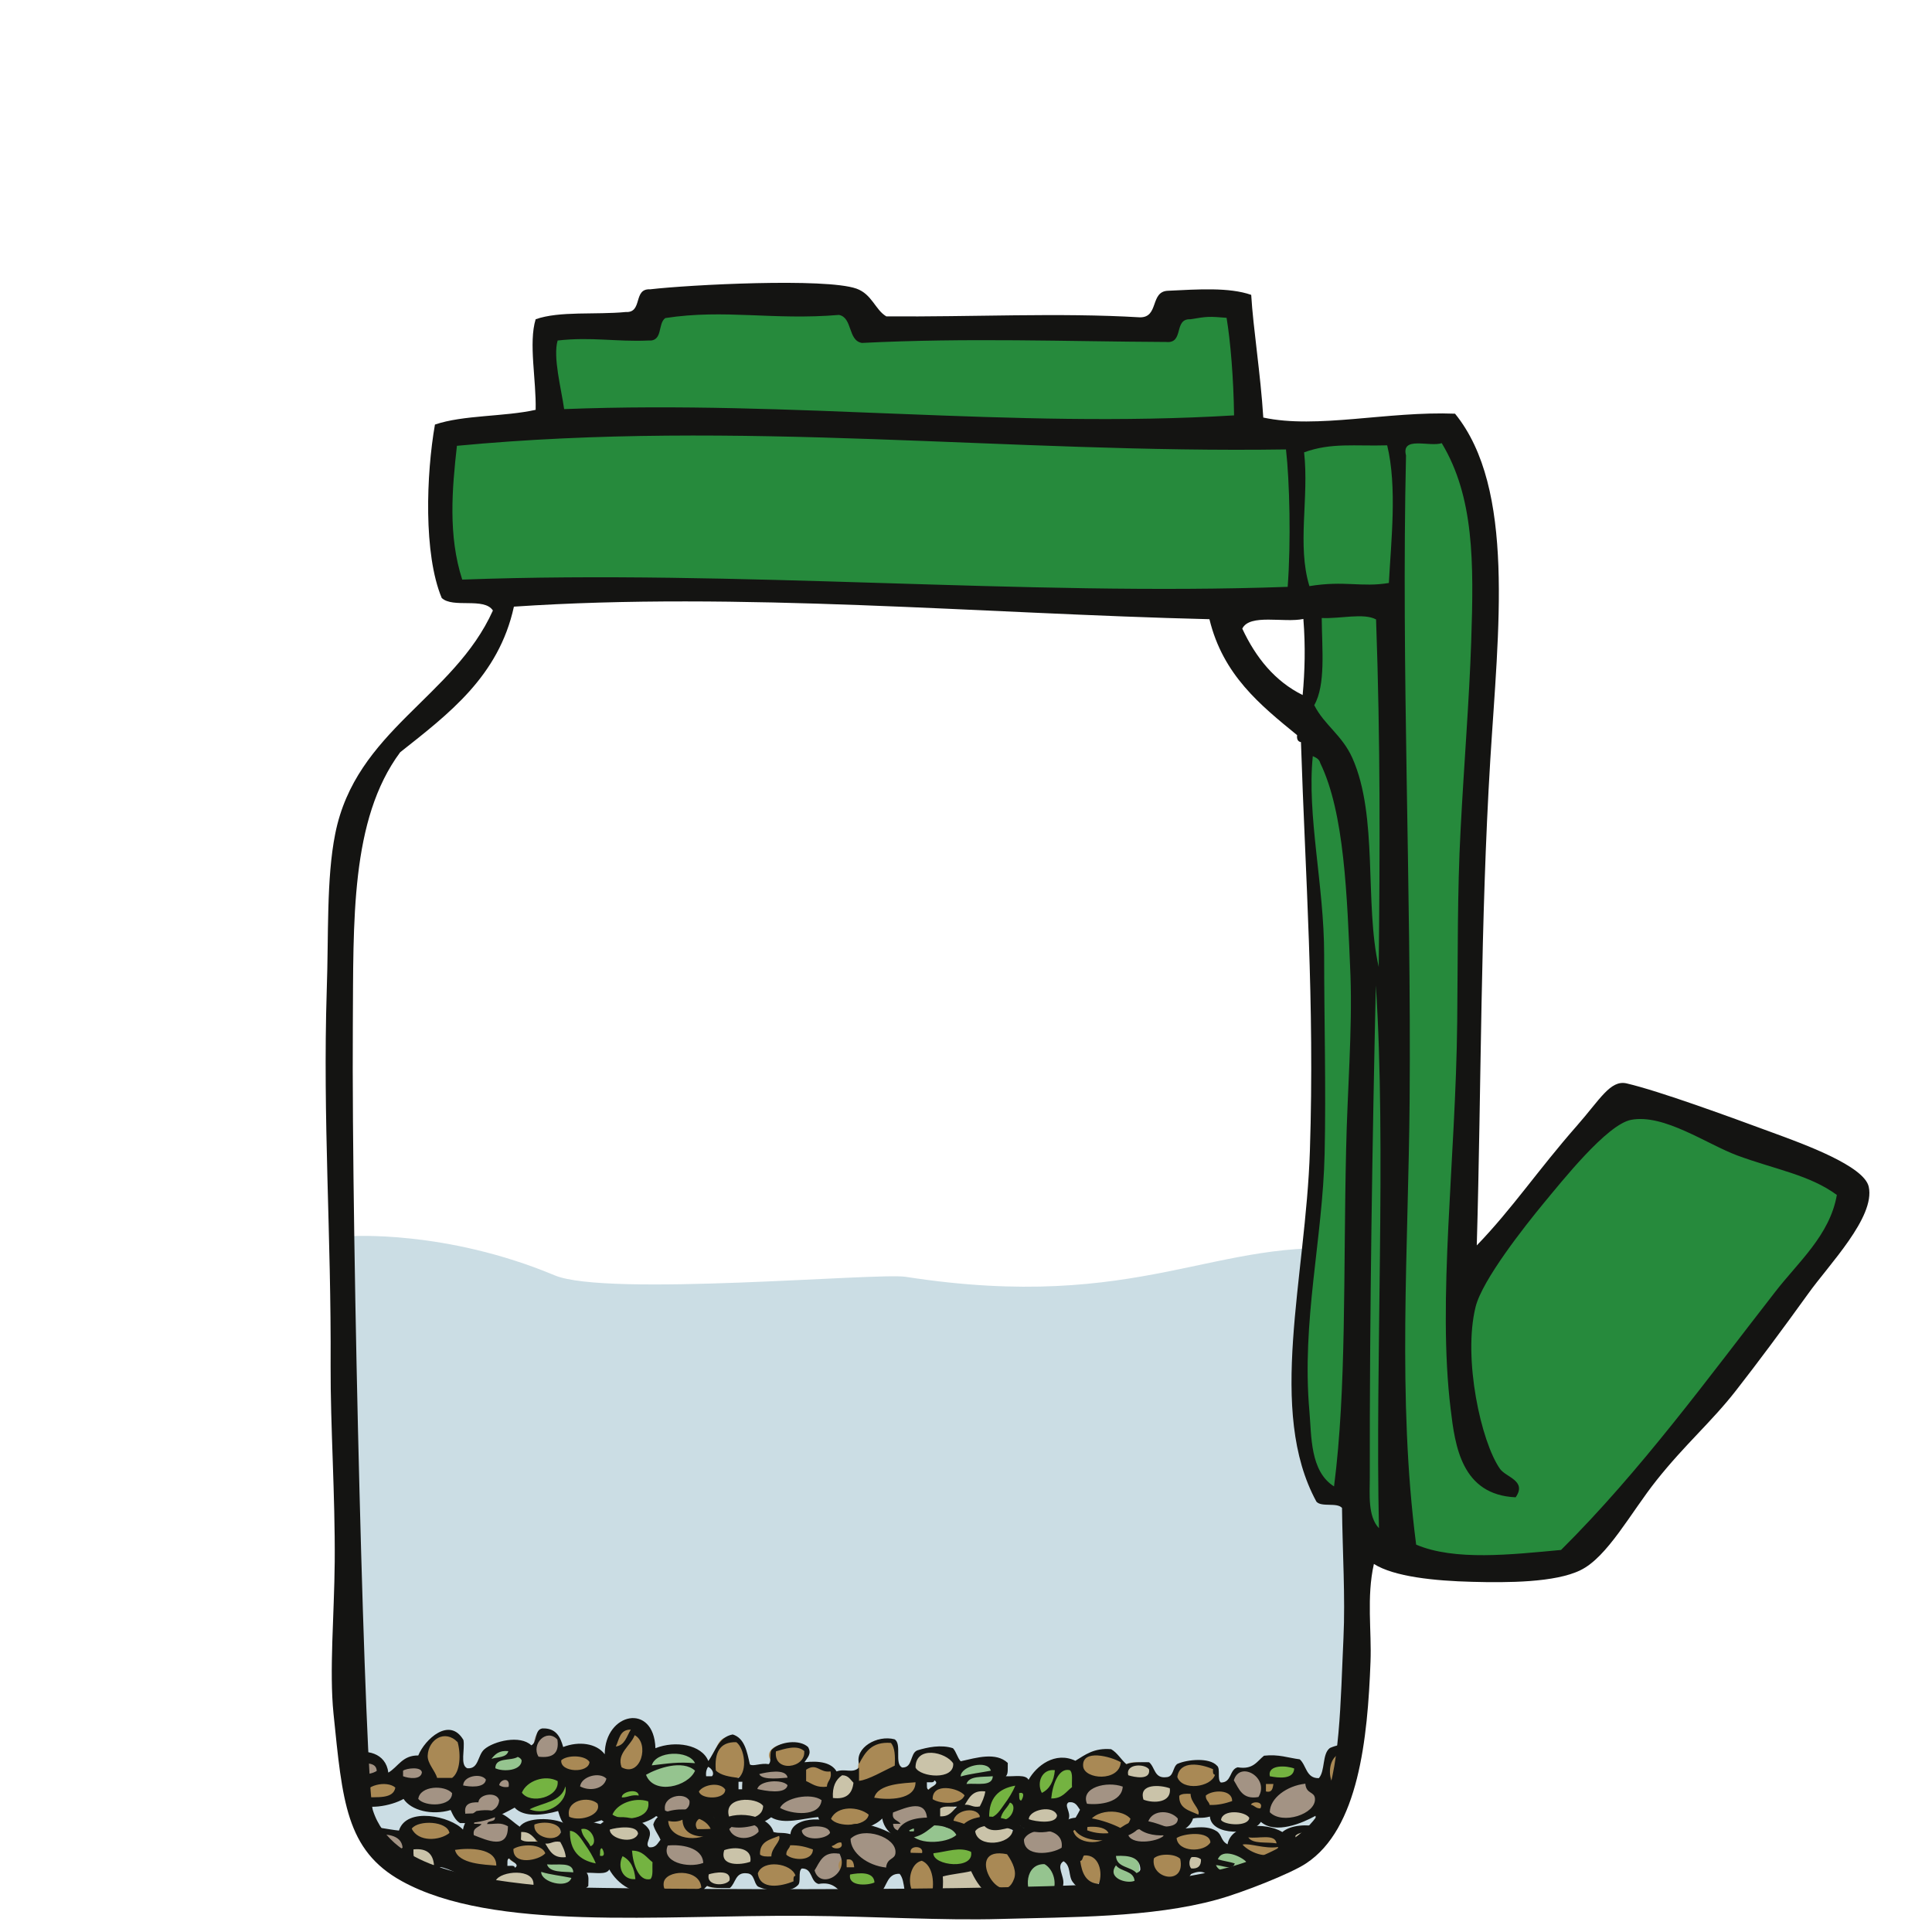 <?xml version="1.0" encoding="utf-8"?>
<!-- Generator: Adobe Illustrator 25.0.1, SVG Export Plug-In . SVG Version: 6.00 Build 0)  -->
<svg version="1.1" id="Ebene_1" xmlns="http://www.w3.org/2000/svg" xmlns:xlink="http://www.w3.org/1999/xlink" x="0px" y="0px"
	 viewBox="0 0 800 800" style="enable-background:new 0 0 800 800;" xml:space="preserve">
<g id="Ebene_2_1_">
</g>
<g>
	<g>
		<path style="fill:#CBDDE4;" d="M145.9,726.1l-1.1-214.2c0,0,39.5-2.8,84.9,16.2c21.6,9,133.5-1.2,145.3,0.6
			c97.8,15.2,128.5-17.2,187.8-11.1c0,0,0.2,195.8-3.9,216.2c-7.1,35.5-52.6,50.2-77.3,51.1c-25.9,0.9-141.3,5.3-276.7-0.2
			c-45.7-1.9-57.2-34.8-57.2-34.8L145.9,726.1z"/>
	</g>
	<g>
		<path style="fill:#A98955;" d="M191.3,727.9c0,5.7-3.5,10.3-7.8,10.3s-7.7-4.7-7.7-10.4s3.5-10.3,7.8-10.3
			C187.9,717.6,191.4,722.2,191.3,727.9"/>
	</g>
	<g>
		<path style="fill:#A98955;" d="M267.6,724c0,6.3-3.4,11.3-7.6,11.3c-4.2,0-7.5-5.1-7.5-11.3s3.4-11.3,7.6-11.3
			C264.3,712.7,267.6,717.8,267.6,724"/>
	</g>
	<g>
		<path style="fill:#A98955;" d="M309.3,727.6c1.9,4.9-3.2,9.5-7.2,9.5c-3.9,0-9.1-4.7-7.1-9.6c2.2-5.6,3.2-8.3,7.2-8.3
			C306.1,719.3,307.3,722.4,309.3,727.6"/>
	</g>
	<g>
		<path style="fill:#A98955;" d="M371.8,728.7c0,4.8-2.5,7.6-7,9.1c-10.7,3.7-9.5-1-9.5-5.8s4.9-11.7,9.6-11.7
			S371.8,723.8,371.8,728.7"/>
	</g>
	<g>
		<path style="fill:#A98955;" d="M465.3,731.8c0,3.3-4.5,5.9-10,5.9s-9.9-2.7-9.9-6s4.5-5.9,10-5.9
			C460.9,725.9,465.3,728.5,465.3,731.8"/>
	</g>
	<g>
		<path style="fill:#A98955;" d="M504.1,735.2c0,3.1-4.1,5.5-9.1,5.5s-9.1-2.5-9.1-5.6s4.1-5.5,9.2-5.5
			C500,729.6,504.1,732.1,504.1,735.2"/>
	</g>
	<g>
		<path style="fill:#A98955;" d="M561.8,733.2c0,5.6-3.1,10.1-6.8,10.1s-6.7-4.6-6.7-10.2s3.1-10.1,6.8-10.1
			C558.8,723.1,561.8,727.6,561.8,733.2"/>
	</g>
	<g>
		<path style="fill:#A98955;" d="M399.7,743.3c0,2.7-4,4.2-8.9,4.1c-4.9,0-7.3-1.5-7.3-4.2s4-4.9,8.9-4.9
			C397.3,738.3,399.7,740.5,399.7,743.3"/>
	</g>
	<g>
		<path style="fill:#A98955;" d="M302.5,741.7c0,2.5-3.8,4.6-8.6,4.5c-4.7,0-8.5-2.1-8.5-4.6s3.8-4.5,8.5-4.5
			C298.7,737.1,302.5,739.1,302.5,741.7"/>
	</g>
	<g>
		<path style="fill:#A98955;" d="M248.8,748.4c0,3.3-3.7,5.9-8.2,5.9s-8.1-2.7-8.1-6s3.7-6,8.1-5.9
			C245.2,742.4,248.9,745.1,248.8,748.4"/>
	</g>
	<g>
		<path style="fill:#A98955;" d="M164.3,740.7c0,3-4,5.3-8.9,5.3c-5,0-8.9-2.4-8.9-5.4s4-5.3,9-5.3
			C160.3,735.3,164.3,737.7,164.3,740.7"/>
	</g>
	<g>
		<path style="fill:#A98955;" d="M245.3,729.5c0,2.5-3.7,4.6-8.2,4.6s-8.1-2.1-8.1-4.6s3.7-4.5,8.2-4.5
			C241.7,724.9,245.4,727,245.3,729.5"/>
	</g>
	<g>
		<path style="fill:#A98955;" d="M345,736.1c0,3.1-3.3,5.5-7.4,5.5c-4,0-7.3-2.5-7.3-5.6s3.3-5.5,7.4-5.5
			C341.7,730.5,345,733,345,736.1"/>
	</g>
	<g>
		<path style="fill:#A39384;" d="M157.2,731.9c0,2.8-4.8,5-8.2,5s-6.1-2.3-6.1-5s2.8-4.9,6.2-4.9C152.5,727,157.2,729.2,157.2,731.9
			"/>
	</g>
	<g>
		<path style="fill:#A39384;" d="M202.4,737.1c0,2.2-2.6,3.9-5.8,3.9s-5.8-1.8-5.8-4s2.6-4,5.8-3.9
			C199.9,733.1,202.4,734.9,202.4,737.1"/>
	</g>
	<g>
		<path style="fill:#A39384;" d="M231.5,722.5c0,3.5-2.7,6.3-6,6.3s-4.6-2.1-4.5-5.6c0-3.5,1.3-7.1,4.6-7.1S231.5,719,231.5,722.5"
			/>
	</g>
	<g>
		<path style="fill:#A39384;" d="M288.5,745.8c0,2.6-3.8,4.8-8.5,4.7c-4.7,0-8.5-2.2-8.5-4.8s3.9-4.8,8.6-4.7
			S288.6,743.2,288.5,745.8"/>
	</g>
	<g>
		<path style="fill:#CAC3A9;" d="M316.3,749.1c0,2.8-3.8,5.1-8.6,5.1c-4.7,0-8.5-2.4-8.5-5.2c0-2.9,3.8-5.2,8.6-5.1
			C312.5,743.9,316.3,746.2,316.3,749.1"/>
	</g>
	<g>
		<path style="fill:#A39384;" d="M384.2,752.5c0,3.9-3.9,7.1-8.8,7.1c-4.8,0-8.7-3.2-8.7-7.2c0-3.9,3.9-7.1,8.8-7.1
			C380.3,745.4,384.2,748.6,384.2,752.5"/>
	</g>
	<g>
		<path style="fill:#A39384;" d="M467.6,743.6c0,3.2-4.5,5.7-10,5.7s-9.9-2.6-9.9-5.8s4.5-5.7,9.9-5.7
			C463.2,737.8,467.6,740.4,467.6,743.6"/>
	</g>
	<g>
		<path style="fill:#A39384;" d="M523.2,739.4c0,3.6-3.1,6.5-7,6.5c-3.8,0-6.9-3-6.9-6.6s3.1-6.5,7-6.5
			C520.1,732.9,523.2,735.8,523.2,739.4"/>
	</g>
	<g>
		<path style="fill:#95C48F;" d="M218.3,728.2c0,3.6-4.4,6.5-9.7,6.5c-5.4,0-9.7-3-9.7-6.6s4.4-6.5,9.8-6.5
			C214,721.7,218.3,724.6,218.3,728.2"/>
	</g>
	<g>
		<path style="fill:#95C48F;" d="M290.2,732.7c0,4.6-5.7,8.3-12.7,8.3s-12.7-3.8-12.7-8.4c0-4.6,5.7-8.3,12.7-8.3
			S290.2,728.1,290.2,732.7"/>
	</g>
	<g>
		<path style="fill:#95C48F;" d="M412.1,735.2c0,3.5-3.6,6.3-8,6.3s-7.9-2.9-7.9-6.4s3.6-6.3,8-6.3
			C408.5,728.8,412.1,731.7,412.1,735.2"/>
	</g>
	<g>
		<path style="fill:#74B341;" d="M235.4,741.6c0,4.8-5.4,8.7-12.1,8.7c-6.7,0-12.1-4-12.1-8.8s5.5-8.7,12.2-8.7
			C230,732.8,235.4,736.8,235.4,741.6"/>
	</g>
	<g>
		<path style="fill:#74B341;" d="M269.9,747.1c0,4.1-4.5,7.3-10,7.3s-9.9-3.3-9.9-7.4c0-4,4.5-7.3,10-7.3
			C265.5,739.7,269.9,743.1,269.9,747.1"/>
	</g>
	<g>
		<path style="fill:#74B341;" d="M424.6,745.7c0,5.6-6,9.5-10.2,9.5s-7.4-4.5-4.9-9.5c3-6.2,6.2-8.9,10.3-8.9
			C424.1,736.7,424.6,740.1,424.6,745.7"/>
	</g>
	<g>
		<path style="fill:#74B341;" d="M446.5,737.7c0,4.4-3.9,7.9-8.7,7.9c-4.8,0-8.7-3.6-8.6-8c0-4.4,3.9-7.9,8.7-7.9
			C442.6,729.8,446.5,733.3,446.5,737.7"/>
	</g>
	<g>
		<path style="fill:#74B341;" d="M536.8,734.1c0,2.6-3.1,4.8-7,4.7c-3.9,0-7-2.2-6.9-4.8c0-2.6,3.1-4.8,7-4.7
			C533.7,729.3,536.8,731.5,536.8,734.1"/>
	</g>
	<g>
		<path style="fill:#A98955;" d="M333.5,726.9c0,2.6-3.4,4.7-7.6,4.7s-7.5-2.2-7.5-4.8s3.4-4.7,7.6-4.7S333.5,724.3,333.5,726.9"/>
	</g>
	<g>
		<path style="fill:#A98955;" d="M360,751.6c0,3.1-4.1,5.5-9.2,5.5c-5,0-9.1-2.5-9.1-5.6s4.1-5.5,9.1-5.5
			C355.9,746.1,360,748.6,360,751.6"/>
	</g>
	<g>
		<path style="fill:#A98955;" d="M382.7,741.2c0,2.9-5.1,5.3-11.4,5.3s-11.9,0.5-11.9-2.4s5.7-8.3,11.9-8.3
			C377.6,735.8,382.7,738.3,382.7,741.2"/>
	</g>
	<g>
		<path style="fill:#A98955;" d="M406.6,752.6c0,2.5-3,4.6-6.6,4.5c-3.6,0-6.5-2.1-6.5-4.6s2.9-4.6,6.6-4.5
			C403.7,748,406.6,750.1,406.6,752.6"/>
	</g>
	<g>
		<path style="fill:#A98955;" d="M469.1,753.7c0,3.7-4.6,6.7-10.2,6.7s-10.1-3.1-10.1-6.8s4.6-6.7,10.1-6.7
			C464.7,746.9,469.2,750,469.1,753.7"/>
	</g>
	<g>
		<path style="fill:#A98955;" d="M511.7,744.1c0,2.5-3.6,4.5-8,4.5s-7.9-2.1-7.9-4.6s3.6-4.6,8-4.5
			C508.2,739.5,511.7,741.6,511.7,744.1"/>
	</g>
	<g>
		<path style="fill:#A39384;" d="M187.3,742.4c0,2.9-3.7,5.3-8.4,5.3s-8.3-2.4-8.3-5.4s3.8-5.3,8.4-5.3
			C183.6,737,187.3,739.4,187.3,742.4"/>
	</g>
	<g>
		<path style="fill:#A39384;" d="M175.2,734.1c0,1.9-2.2,3.4-5,3.4s-5-1.5-4.9-3.4c0-1.9,2.2-3.4,5-3.4
			C173,730.7,175.2,732.3,175.2,734.1"/>
	</g>
	<g>
		<path style="fill:#A39384;" d="M212.7,738.1c0,1.9-2,3.4-4.4,3.4s-4.4-1.5-4.4-3.4s2-3.4,4.4-3.4
			C210.8,734.7,212.7,736.3,212.7,738.1"/>
	</g>
	<g>
		<path style="fill:#A39384;" d="M208,747c0,3.3-3.9,5.9-8.8,5.9c-4.8,0-8.7-2.7-8.7-6s3.9-5.9,8.8-5.9
			C204.1,741.1,208,743.8,208,747"/>
	</g>
	<g>
		<path style="fill:#A39384;" d="M254.8,737.1c0,2.9-3.6,5.3-8,5.3s-7.9-2.4-7.9-5.4c0-2.9,3.6-5.4,7.9-5.3
			C251.3,731.7,254.9,734.2,254.8,737.1"/>
	</g>
	<g>
		<path style="fill:#A39384;" d="M329.5,737.4c0,3.2-4.5,5.7-10,5.7s-9.9-2.6-9.9-5.8s4.5-5.8,9.9-5.7
			C325.1,731.6,329.5,734.3,329.5,737.4"/>
	</g>
	<g>
		<path style="fill:#A39384;" d="M342.5,746.6c0,3-5.1,5.3-11.3,5.3c-6.3,0-11.3-2.4-11.3-5.4s5.1-5.3,11.4-5.3
			C337.5,741.2,342.5,743.7,342.5,746.6"/>
	</g>
	<g>
		<path style="fill:#CAC3A9;" d="M396.2,730.5c0,3.2-4.4,5.8-9.8,5.7c-5.4,0-9.7-2.6-9.7-5.8s4.4-5.7,9.7-5.7
			C391.9,724.8,396.2,727.4,396.2,730.5"/>
	</g>
	<g>
		<path style="fill:#CAC3A9;" d="M476.4,733.3c0,2.1-2.8,3.8-6.2,3.8c-3.4,0-6.2-1.7-6.1-3.8c0-2.1,2.8-3.8,6.2-3.7
			C473.7,729.5,476.4,731.2,476.4,733.3"/>
	</g>
	<g>
		<path style="fill:#CAC3A9;" d="M518.7,752.9c0,2.1-3.2,3.8-7.2,3.8c-3.9,0-7.1-1.7-7.1-3.8s3.2-3.7,7.2-3.7
			C515.5,749.2,518.7,750.9,518.7,752.9"/>
	</g>
	<g>
		<path style="fill:#CAC3A9;" d="M486.7,743c0,2.9-3.8,5.1-8.6,5.1c-4.7,0-8.5-2.3-8.5-5.2s3.8-5.1,8.6-5.1
			C482.9,737.9,486.7,740.2,486.7,743"/>
	</g>
	<g>
		<path style="fill:#CAC3A9;" d="M439.6,751.8c0,2.2-3.5,4-7.8,3.9c-4.3,0-7.7-1.8-7.7-4s3.5-4,7.7-3.9
			C436.1,747.8,439.6,749.6,439.6,751.8"/>
	</g>
	<g>
		<path style="fill:#CAC3A9;" d="M395.7,750c0,1.9-2.1,3.4-4.8,3.3c-2.6,0-4.8-1.5-4.8-3.4s2.2-3.4,4.8-3.3
			C393.6,746.6,395.7,748.1,395.7,750"/>
	</g>
	<g>
		<path style="fill:#CAC3A9;" d="M408.5,744.5c0,2.5-2.6,4.6-5.8,4.5c-3.2,0-5-2-3.7-4.2c1.6-2.8,4-5.1,7.2-5.1
			C409.3,739.7,408.5,742,408.5,744.5"/>
	</g>
	<g>
		<path style="fill:#CAC3A9;" d="M356,740.5c0,3.4-2.9,6.2-6.4,6.1c-3.5,0-6.3-2.8-6.3-6.2s2.9-6.1,6.4-6.1
			C353.2,734.4,356,737.1,356,740.5"/>
	</g>
	<g>
		<path style="fill:#A39384;" d="M488.6,752.6c0,2.9-4.1,5.2-9.2,5.1c-5,0-9.1-2.3-9.1-5.2s4.1-5.2,9.2-5.1
			C484.6,747.4,488.6,749.7,488.6,752.6"/>
	</g>
	<g>
		<path style="fill:#A39384;" d="M532.7,745c0,2.6-3.8,4.8-8.4,4.7c-4.6,0-8.3-2.2-8.3-4.8s3.8-4.7,8.4-4.7
			C529,740.2,532.8,742.4,532.7,745"/>
	</g>
	<g>
		<path style="fill:#A39384;" d="M546.2,746.1c0,4.8-5.5,8.7-12.3,8.7s-12.3-3.9-12.3-8.8c0-4.8,5.5-8.7,12.3-8.7
			S546.2,741.3,546.2,746.1"/>
	</g>
	<g>
		<path style="fill:#A98955;" d="M497.4,746.3c0,3.3,0.9,5.8-2.8,5.7c-3.7,0-10.7-2.5-10.7-5.8s3-6,6.8-5.9
			C494.4,740.3,497.4,743,497.4,746.3"/>
	</g>
	<g>
		<path style="fill:#A98955;" d="M524.4,747.6c0,1.5-2.1,2.8-4.6,2.8s-4.6-1.3-4.6-2.8s2.1-2.8,4.6-2.8
			C522.3,744.8,524.4,746,524.4,747.6"/>
	</g>
	<g>
		<path style="fill:#A98955;" d="M530.1,740.4c0,2-1.8,3.6-4,3.6s-4-1.6-4-3.6s1.8-3.6,4-3.6C528.3,736.8,530.1,738.4,530.1,740.4"
			/>
	</g>
	<g>
		<path style="fill:#A98955;" d="M556.1,745.9c0,1.4-2,2.6-4.6,2.6c-2.5,0-4.6-1.2-4.6-2.6c0-1.4,2.1-2.6,4.6-2.6
			C554.1,743.3,556.2,744.5,556.1,745.9"/>
	</g>
	<g>
		<path style="fill:#A98955;" d="M291.6,779.4c0-3.3-4.4-6-9.9-6s-9.9,2.6-10,5.9c0,3.3,4.4,6,9.9,6
			C287.1,785.4,291.6,782.7,291.6,779.4"/>
	</g>
	<g>
		<path style="fill:#A98955;" d="M330.4,776.6c0-3.1-4.1-5.6-9.1-5.6c-5.1,0-9.1,2.5-9.2,5.5c0,3.1,4.1,5.6,9.1,5.6
			C326.3,782.1,330.4,779.6,330.4,776.6"/>
	</g>
	<g>
		<path style="fill:#A98955;" d="M388,778.8c0-5.6-3-10.1-6.7-10.2c-3.7,0-6.8,4.5-6.8,10.1s3,10.1,6.7,10.1
			C385,788.9,388,784.4,388,778.8"/>
	</g>
	<g>
		<path style="fill:#A98955;" d="M490.6,772.3c0-3.5-3.4-6.4-7.5-6.4c-4.2,0-7.5,2.8-7.6,6.3c0,3.5,3.3,6.3,7.5,6.4
			C487.2,778.6,490.6,775.8,490.6,772.3"/>
	</g>
	<g>
		<path style="fill:#A98955;" d="M529.9,763.7c0-3.5-4-6.4-8.9-6.4s-9,2.8-9,6.3s4,6.4,8.9,6.4C525.8,770.1,529.8,767.3,529.9,763.7
			"/>
	</g>
	<g>
		<path style="fill:#A98955;" d="M461.2,759.9c0-2.8-4.7-5.2-10.5-5.2s-10.5,2.3-10.5,5.1c0,2.9,4.7,5.2,10.5,5.2
			C456.4,765,461.2,762.7,461.2,759.9"/>
	</g>
	<g>
		<path style="fill:#A98955;" d="M226.1,767.5c0-2.7-4-4.2-8.9-4.2s-7.3,1.4-7.3,4.2c0,2.7,3.9,5,8.9,5
			C223.7,772.4,226.1,770.2,226.1,767.5"/>
	</g>
	<g>
		<path style="fill:#A39384;" d="M210.6,758c0-3.9-3.9-7.2-8.7-7.2s-8.7,3.2-8.8,7.1c0,4,3.9,7.2,8.7,7.2
			C206.7,765.2,210.6,762,210.6,758"/>
	</g>
	<g>
		<path style="fill:#A39384;" d="M294,767.7c0-3.2-4.4-5.8-9.9-5.8s-9.9,2.5-9.9,5.7s4.4,5.8,9.9,5.8
			C289.5,773.5,294,770.9,294,767.7"/>
	</g>
	<g>
		<path style="fill:#A39384;" d="M349.5,772.3c0-3.6-3.1-6.6-6.9-6.6s-6.9,2.9-7,6.5c0,3.6,3.1,6.6,6.9,6.6
			C346.4,778.9,349.5,775.9,349.5,772.3"/>
	</g>
	<g>
		<path style="fill:#A39384;" d="M440.5,763c0-3.7-4.7-6.8-10.5-6.8s-10.5,3-10.5,6.7s4.7,6.8,10.5,6.8S440.5,766.7,440.5,763"/>
	</g>
	<g>
		<path style="fill:#A39384;" d="M482.7,760.8c0-3.3-3.6-6-8.1-6s-8.2,2.6-8.2,5.9c0,3.3,3.6,6,8.1,6
			C479.1,766.7,482.7,764.1,482.7,760.8"/>
	</g>
	<g>
		<path style="fill:#95C48F;" d="M238.4,775.6c0-3.5-3.5-6.4-7.9-6.4s-7.9,2.8-8,6.3c0,3.5,3.5,6.4,7.9,6.4
			C234.8,782,238.3,779.1,238.4,775.6"/>
	</g>
	<g>
		<path style="fill:#95C48F;" d="M396.4,760.2c0-3.4-4.6-6.2-10.3-6.2c-5.7,0-13.1,1.3-13.1,4.7s7.4,7.6,13,7.6
			C391.8,766.3,396.4,763.6,396.4,760.2"/>
	</g>
	<g>
		<path style="fill:#95C48F;" d="M438.4,779.5c0-4.9-3.4-8.9-7.7-9c-4.3,0-7.8,4-7.8,8.9s3.4,8.9,7.7,9
			C435,788.4,438.4,784.4,438.4,779.5"/>
	</g>
	<g>
		<path style="fill:#95C48F;" d="M471.8,773.4c0-4.4-3.3-7.9-7.5-8c-4.2,0-7.6,3.5-7.6,7.9s3.3,8,7.5,8
			C468.4,781.4,471.8,777.8,471.8,773.4"/>
	</g>
	<g>
		<path style="fill:#95C48F;" d="M517.1,771.2c0-3.7-4-6.8-8.9-6.8s-8.9,3-8.9,6.7s4,5,8.9,5C516.2,776.2,517.1,771.7,517.1,771.2"
			/>
	</g>
	<g>
		<path style="fill:#74B341;" d="M250.6,764.6c0-5.6-5.9-9.5-10.1-9.6c-4.2,0-7.4,4.4-5,9.5c3,6.2,6.1,8.9,10.3,9
			C250,773.5,250.6,770.2,250.6,764.6"/>
	</g>
	<g>
		<path style="fill:#74B341;" d="M273.3,772.6c0-4.4-4-8-9-8s-9,3.5-9,7.9s4,8,9,8C269.2,780.6,273.2,777,273.3,772.6"/>
	</g>
	<g>
		<path style="fill:#74B341;" d="M363,777.7c0-2.6-3.1-4.8-6.9-4.8c-3.9,0-7,2.1-7,4.7c0,2.7,3.1,4.8,6.9,4.8
			C359.9,782.5,363,780.4,363,777.7"/>
	</g>
	<g>
		<path style="fill:#74B341;" d="M405.2,768.6c0-3.9-4.3-7-9.7-7c-5.4,0-9.7,3.1-9.8,6.9c0,3.9,4.4,7,9.7,7
			C400.8,775.5,405.1,772.4,405.2,768.6"/>
	</g>
	<g>
		<path style="fill:#A98955;" d="M186.4,758.7c0-3.1-4.1-5.6-9.1-5.6s-9.1,2.5-9.1,5.5c0,3.1,4.1,5.6,9.1,5.6
			C182.3,764.3,186.4,761.8,186.4,758.7"/>
	</g>
	<g>
		<path style="fill:#A98955;" d="M209,769.4c0-2.9-5-5.4-11.3-5.4s-11.9-0.6-11.9,2.3c0,2.9,5.6,8.4,11.9,8.4
			C203.9,774.7,209,772.3,209,769.4"/>
	</g>
	<g>
		<path style="fill:#A98955;" d="M232.1,758.7c0-2.5-2.9-4.6-6.5-4.6s-6.6,2-6.6,4.5s2.9,4.6,6.5,4.6
			C229.1,763.3,232.1,761.3,232.1,758.7"/>
	</g>
	<g>
		<path style="fill:#A98955;" d="M294.9,757.1c0-3.7-4.5-6.8-10.1-6.8s-10.1,3-10.2,6.7c0,3.7,4.5,6.8,10.1,6.8
			C290.4,763.8,294.9,760.8,294.9,757.1"/>
	</g>
	<g>
		<path style="fill:#A98955;" d="M338.1,767.5c0-2.5-3.5-4.6-7.9-4.6s-8,2-8,4.5s3.5,4.6,7.9,4.6C334.5,772.1,338.1,770,338.1,767.5
			"/>
	</g>
	<g>
		<path style="fill:#A98955;" d="M422.2,774.8c0-5-3.4-9.1-7.7-9.2c-4.3,0-9.8,3-9.8,8.1s5.4,10.2,9.7,10.2
			C418.7,783.9,422.2,779.9,422.2,774.8"/>
	</g>
	<g>
		<path style="fill:#A98955;" d="M458.3,774c0-3.8-3.2-7-7.1-7s-7.2,3.1-7.2,6.9c0,3.8,3.2,7,7.1,7
			C455.1,780.9,458.3,777.8,458.3,774"/>
	</g>
	<g>
		<path style="fill:#A98955;" d="M502,762.6c0-2.7-4.1-5-9.1-5s-9.1,2.2-9.1,4.9s4,5,9.1,5C497.9,767.6,502,765.4,502,762.6"/>
	</g>
	<g>
		<path style="fill:#A39384;" d="M168.9,763.6c0-3-5-5.4-11.3-5.4s-5.4,2-5.5,4.9c0,2.9,1.6,5.8,7.9,5.8
			C166.3,769,168.9,766.6,168.9,763.6"/>
	</g>
	<g>
		<path style="fill:#CAC3A9;" d="M222.5,780.1c0-3.2-4.3-5.8-9.7-5.8s-9.7,2.5-9.7,5.7s4.3,5.8,9.7,5.8
			C218.1,785.9,222.5,783.3,222.5,780.1"/>
	</g>
	<g>
		<path style="fill:#CAC3A9;" d="M302.7,778.1c0-2.1-2.7-3.8-6.1-3.8s-6.2,1.7-6.2,3.8s2.7,3.8,6.2,3.8
			C299.9,781.8,302.7,780.2,302.7,778.1"/>
	</g>
	<g>
		<path style="fill:#CAC3A9;" d="M419.9,760.3c0-2.9-4.5-5.4-10.1-5.4s-10.1,2.4-10.1,5.3c0,3,4.5,5.4,10.1,5.4
			C415.3,765.7,419.9,763.3,419.9,760.3"/>
	</g>
	<g>
		<path style="fill:#CAC3A9;" d="M407.8,779.5c0-3.4-4.5-6.2-10.1-6.2s-10.2,2.7-10.2,6.1c0,3.4,4.5,6.2,10.1,6.2
			C403.2,785.7,407.8,782.9,407.8,779.5"/>
	</g>
	<g>
		<path style="fill:#CAC3A9;" d="M498.4,771.2c0-2-2.5-3.6-5.5-3.6c-3.1,0-3.2,1-3.2,3s0.1,4.2,3.2,4.2
			C495.9,774.7,498.4,773.1,498.4,771.2"/>
	</g>
	<g>
		<path style="fill:#CAC3A9;" d="M548.9,761c0-2.4-3.4-4.4-7.7-4.4s-7.7,1.9-7.8,4.3c0,2.4,3.4,4.4,7.7,4.4
			C545.4,765.4,548.9,763.5,548.9,761"/>
	</g>
	<g>
		<path style="fill:#CAC3A9;" d="M313,768.4c0-2.9-3.8-5.2-8.5-5.2s-8.6,2.3-8.6,5.1c0,2.9,3.8,5.2,8.5,5.2
			C309.2,773.5,313,771.3,313,768.4"/>
	</g>
	<g>
		<path style="fill:#CAC3A9;" d="M265.4,758.7c0-2.2-3.4-4-7.7-4c-4.3,0-7.7,1.8-7.7,3.9c0,2.2,3.4,4,7.7,4
			C262,762.6,265.4,760.9,265.4,758.7"/>
	</g>
	<g>
		<path style="fill:#CAC3A9;" d="M222.1,760.7c0-1.9-2.1-3.4-4.7-3.4c-2.6,0-4.8,1.5-4.8,3.3c0,1.9,2.1,3.4,4.8,3.4
			C220,764,222.1,762.5,222.1,760.7"/>
	</g>
	<g>
		<path style="fill:#CAC3A9;" d="M234.8,766.3c0-2.5-2.5-4.6-5.7-4.6s-5,2-3.8,4.2c1.6,2.8,3.9,5.2,7.1,5.2
			C235.6,771.1,234.8,768.8,234.8,766.3"/>
	</g>
	<g>
		<path style="fill:#CAC3A9;" d="M180.8,770.2c0-3.4-2.8-6.2-6.3-6.2s-6.4,2.7-6.4,6.1c0,3.4,2.8,6.2,6.3,6.2
			C178,776.4,180.8,773.6,180.8,770.2"/>
	</g>
	<g>
		<path style="fill:#A39384;" d="M315.1,758.9c0-2.9-4.1-5.2-9.1-5.2s-9.2,2.3-9.2,5.1c0,2.9,4.1,5.2,9.1,5.2
			C311,764,315,761.7,315.1,758.9"/>
	</g>
	<g>
		<path style="fill:#A39384;" d="M345.2,759c0-2.6-3.7-4.8-8.3-4.8c-4.6,0-8.3,2.1-8.4,4.7c0,2.6,3.7,4.8,8.3,4.8
			C341.5,763.8,345.2,761.6,345.2,759"/>
	</g>
	<g>
		<path style="fill:#A39384;" d="M372.6,765.9c0-4.8-5.5-8.8-12.3-8.8s-12.3,3.8-12.3,8.7c0,4.8,5.5,8.8,12.3,8.8
			C367.1,774.6,372.6,770.7,372.6,765.9"/>
	</g>
	<g>
		<path style="fill:#A98955;" d="M323.8,765.3c0-3.3,1-5.8-2.8-5.8c-3.7,0-10.7,2.4-10.7,5.7s3,6,6.7,6S323.8,768.6,323.8,765.3"/>
	</g>
	<g>
		<path style="fill:#A98955;" d="M350.8,764.2c0-1.5-2-2.8-4.6-2.8c-2.5,0-4.6,1.2-4.6,2.8c0,1.5,2,2.8,4.5,2.8
			C348.7,767,350.8,765.7,350.8,764.2"/>
	</g>
	<g>
		<path style="fill:#A98955;" d="M355.1,772.5c0-2-1.7-3.6-3.9-3.6c-2.2,0-4,1.6-4,3.6s1.7,3.6,3.9,3.6S355.1,774.5,355.1,772.5"/>
	</g>
	<g>
		<path style="fill:#A98955;" d="M382.5,766.1c0-1.4-2-2.6-4.5-2.6s-4.6,1.1-4.6,2.5s2,2.6,4.6,2.6
			C380.5,768.7,382.5,767.5,382.5,766.1"/>
	</g>
	<g>
		<path style="fill:#A98955;" d="M489.7,781.7c0-1.7-1.3-3-3-3c-1.6,0-3,1.3-3,3c0,1.6,1.3,3,3,3
			C488.3,784.6,489.7,783.3,489.7,781.7"/>
	</g>
	<g>
		<path style="fill:#268A3C;" d="M772.4,495c0,0-70.5,93.2-92.4,117.8c-21.9,24.5-37.9,40.1-68.1,36.6c-30.2-3.5-45.5-9.9-45.5-9.9
			l-5-22.4c0,0-15.4,5.6-17.8-2c-15.1-48.5,11.7-145.2,0-242.1c-4.3-35.6-1.6-82.5-1.6-82.5l3.1-39.5l-355.2-7.3
			c0,0-9.7-22.9-11-33.5c-1.2-10.6,3.6-32.3,3.6-32.3l44.6-4.9l-1.4-35.9l38.1-3.3l4.8-8l87.3-0.4l3.3,10.8l121.9,1.3l2.9-10.3
			l26.4-1.1l9.3,54.4l80.4-6.2c0,0,17.8,14,12.9,102c-4.9,87.9-5.3,251.9-5.3,251.9l64.8-74.7L772.4,495z"/>
	</g>
	<g>
		<path style="fill:#141412;" d="M735.1,534.9c-27.8,35.7-55.7,74.1-88.7,106.9c-20.6,1.9-44,4.6-60-2.2
			c-7.9-60.8-3.2-122.6-2.7-184.3c0.7-88.6-3.5-178.3-1.5-266.7c-2.1-8.2,9.8-3.4,14.8-5.1c13.4,22.3,13.3,49.2,12.2,82
			c-0.8,24.2-3,51-4.4,78.1c-1.4,26.1-1.1,52.3-1.4,79.5c-0.6,57.4-8.3,115-2.7,160.5c1.8,15.1,4.5,35.4,26.9,36.4
			c4.8-6.9-4.1-8.3-6.5-11.8c-7.8-11.1-15.4-45.6-10.1-67c2.7-11.1,20.3-33.4,28.3-43.1c7.5-9,26.1-32.5,36.1-34.4
			c13.6-2.6,31.4,10.1,44.1,14.8c15.8,5.8,29.8,8,41.1,16.3C757.7,511.5,744.5,522.7,735.1,534.9 M575.1,241.4
			c-11.4,1.9-18.2-1.1-32.9,1.3c-5.2-17-0.1-36.5-2.2-55.4c11.3-4.1,21-2.5,34.4-2.9C578.6,201.7,576,224.1,575.1,241.4
			 M570.9,400.4c-6-26.4-0.1-62.2-10.9-86.5c-4.3-9.6-11.6-13.6-15.8-21.9c4.8-8.5,3.2-23,3.1-36.1c7.3,0.4,17.5-2.2,22.5,0.6
			C571.6,307.1,571.4,352.5,570.9,400.4 M571,632.8c-4.7-4.9-3.8-14.3-3.8-20.8c-0.1-68.5,1.1-141,2.5-203.9
			C574.1,474.3,569.4,564.6,571,632.8 M557.4,475.9c-1.2,51.9,0.2,99-5,139.6c-10-6.3-9.3-21-10.2-31.1
			c-3.3-37.4,5.5-71.2,6.3-106.7c0.6-27.3-0.2-55.4-0.2-82.4c0-28.7-7.2-57.6-4.7-82.2c1.3,0.6,2.7,1.2,3.1,2.9
			c10,20.6,11.1,54.7,12.5,87.9C560,426.8,557.9,451.9,557.4,475.9 M556.3,678.3c-1.2,25-1.3,56.5-9.2,70.8
			c-10.2,18.6-41.8,27.2-70.8,29.8c-56,5-239.5,3.2-248.7,2.3c-28.7-3-65.3-6.8-73.2-31.6c-3.1-9.8-8.9-233.9-8.3-324.9
			c0.3-43.2-1.1-85.3,19.6-113.2c20.2-16,40.8-31.5,47.1-60.3c93.4-6.3,193.3,2.9,288,5.2c5.6,23.1,21,35.5,36.3,48
			c-0.2,1.8,0.4,2.7,1.6,2.9c1.8,55.8,5.7,107.1,3.7,169.2c-1.7,52.8-17.8,107.7,2.7,145.3c2.1,2.4,8.5,0.2,10.6,2.6
			C555.9,642.7,557.1,661.3,556.3,678.3 M539.7,256.3c0.9,11.4,0.6,21.7-0.3,31.5c-11.5-5.7-19.4-15.5-25-27.5
			C517.5,254,531.7,258,539.7,256.3 M191.4,240c-5.9-18.2-4.2-37.6-2.2-55.4c117-11.1,227.9,3.2,343.3,1.5
			c1.5,13.1,2.1,38.4,0.7,56.9C424,246.9,305.7,235.8,191.4,240 M230.9,141c14-1.6,24.4,0.6,37.5,0c6.3,0.5,3.8-7,7.1-9.3
			c24.7-3.8,44.6,1,71.9-1.3c5.7,1.1,3.6,10.6,9.5,11.6c43.9-2.2,84.2-0.6,125.9-0.4c7.7,0.8,3-9.7,10.1-9.4c7.2-1.2,7.6-1.2,15-0.6
			c1.6,9.6,2.9,25.1,3.1,40.4c-92.7,5.6-181.6-6.3-277.4-2.6C232.4,160.9,228.9,147.9,230.9,141 M773.8,491.4
			c-1.9-8.6-26.7-17.6-39.8-22.4c-17.9-6.6-46.8-17.2-60.5-20.4c-6.7-1.5-11,6.7-20.5,17.5c-16.1,18.3-26.8,34.4-41.5,49.6
			c1.9-66,1.5-133.9,5.6-201.1c3.3-53.7,10.5-112.4-14.6-143.3c-27.9-1.1-57.1,6.4-79.4,1.6c-1.1-17.9-4.2-37.1-5-50.8
			c-9.1-3.2-22-2.3-34.5-1.7c-7.5,0.3-3.6,11.1-11.6,11c-33.2-2-70.1-0.1-105-0.4c-4.6-2.7-5.9-9.2-12.4-11.5
			c-12.9-4.5-69.2-1.6-85.4,0.3c-7.2-0.4-2.9,9.8-10.1,9.4c-12.3,1.2-27.5-0.5-37.3,3c-3,9.8,0.3,25.3,0,37.5
			c-13,2.9-30,2.1-41.7,6.1c-3.6,20.5-4.8,53.6,2.8,71.8c4.6,4.4,17.6-0.4,21.2,5.2c-16.2,36-56.8,49.6-65.3,92.5
			c-3.7,18.5-2.7,42.2-3.5,64.6c-1.7,54.3,1.9,101,1.6,155.8c-0.1,24.6,1.9,53.5,1.7,80.9c-0.2,22.6-2.3,45.2-0.5,63
			c3.7,36.1,5.1,56.5,28.2,69.3c38,21,106.2,14,167,14.4c28.3,0.2,56.9,2,81,1.3c28.5-0.8,62.5-0.5,89.6-8
			c10.6-2.9,30.8-10.9,36.9-15c21.8-14.3,25.5-51.7,26.7-83.5c0.5-12.7-1.7-26.8,1.4-40.5c8.4,5.3,25.1,7,40.7,7.4
			c14.7,0.4,34.4,0.3,44.8-4.8c11.2-5.4,20.9-23.9,31.5-37.2c12-15.1,22.8-24.2,33-37.3c8.9-11.4,18.8-24.7,29.9-40.1
			C757.2,523.8,776.6,504,773.8,491.4"/>
	</g>
	<g>
		<path style="fill:#141412;" d="M447.3,770.6c1.1-0.2,0.9-1.7,1.6-2.3c6.2-0.5,7.9,7,6.1,11.8C449.6,779.7,448,775.5,447.3,770.6
			 M444.4,758.1c2.8-1.9,14.3-3.2,14.8,1.8C456.1,764.3,445.8,763.6,444.4,758.1 M462.1,772.4c2,2.7,7.3,2.1,7.7,6.4
			C466.6,780.2,458.2,777.7,462.1,772.4 M472.2,774.1c-0.2,0.9-0.9,1.2-1.6,1.5c-2.4-2.8-8.3-2.2-8.5-7.1
			C467.7,768.2,472.1,769.1,472.2,774.1 M481.8,760.2c-2.6,2.5-13.9,4.1-14.8-1C470.4,756.8,479.5,755.9,481.8,760.2 M488.7,769.7
			c2.4,11.3-12.5,8.4-10.9-0.2C480,767.4,486.5,767.5,488.7,769.7 M501.2,762.9c-2.5,4.2-13.4,4.2-14-1.8
			C489.9,759.2,500.9,757.9,501.2,762.9 M511.3,771.6c-2.2-0.7-4.8-1-7-1.7c1.8-4.9,9.8-1.1,11.7,1c-0.6,5.3-10.5,6.1-12.5,1.4
			C505.8,772.3,510.4,774.7,511.3,771.6 M529.3,764.8c-2.3,6.3-11.8,2.5-14.8-1C517.6,763.1,523.5,765.7,529.3,764.8 M528.6,763.3
			c-4.1-0.7-9.9,0.4-11.7-2.5C520.9,761.5,528,759.1,528.6,763.3 M493.3,773.7c-1.1-1-1-3.7,0.1-4.7c1.8-0.2,3,0.2,3.9,0.9
			C497.4,772.6,496.1,773.9,493.3,773.7 M487.7,782.9c0-1-1-1.1-0.8-2.4c0.5,0,1,0,1.6,0C489.4,781.7,489.3,782.5,487.7,782.9
			 M424,761.7c2.4-5.5,16.9-5.4,15.6,3.4C435.5,767.8,423.9,769.2,424,761.7 M435.4,784.5c-4.5-1.5-3.6,2.6-7,2.2
			c-4.5-4.1-3.9-15,4.1-14.8C436.3,774,438.1,780.3,435.4,784.5 M419.9,778c-5.1,14-21.7-14.1-2.9-10.2
			C419.6,771.5,421,775.1,419.9,778 M403.8,758.3c2.4-3.8,12-2.3,15.6-0.5C418.7,763.9,404.8,765.4,403.8,758.3 M386.5,767.4
			c5.9-0.7,10.8-2.8,15.6-0.6C403.5,774.4,386.3,772.6,386.5,767.4 M385.4,786.1c-10.8,2.8-10.7-14.2-3.7-15.6
			C386.4,772.4,387.3,780.2,385.4,786.1 M381.8,767.3c-1.6,0-3.1-0.1-4.7-0.1C376.3,764,382.7,764.1,381.8,767.3 M376.5,757.9
			c4.8-2.6,16.7-3.5,19.5,1.9C392.2,763.5,378.1,764.4,376.5,757.9 M366.9,773.3c-7.7-0.8-14.7-6.1-14.7-11.9
			c5.3-5.3,19-0.7,18.6,5.7C370.7,770.2,367.4,769,366.9,773.3 M352,776.2c3.5-0.7,9.9-1.4,10.1,3.3
			C359.2,780.8,351.1,781.2,352,776.2 M350.6,770c2.6-0.5,2.9,1.4,3.1,3.2c-1,0-2.1,0-3.1,0C350.5,772,350.6,771,350.6,770
			 M337.3,774.5c2.2-3.5,3.4-8.1,10.3-6.9C352.1,775.6,339.7,782.8,337.3,774.5 M332,758c1.5-2.2,11.4-2.8,11.7,1
			C341.9,761.8,332.5,762.5,332,758 M325.6,768c-0.1-2,1.3-2.4,1.6-3.9c3.8-0.1,6.6,0.7,9.4,1.7C336.6,770.8,328.3,770.5,325.6,768
			 M328.6,779c-5,2.1-13.9,3.8-14.8-3.3c2.1-5.9,14-4.2,15.6,1C328.5,776.8,328.5,777.9,328.6,779 M301.6,756
			c3.1-0.9,12.8-2.3,12.5,2.5C310.6,762.4,302.5,762.1,301.6,756 M299.9,766.1c4.4-1.6,11.8-1.1,10.8,4.8
			C307,772.3,297.7,773,299.9,766.1 M293.5,776.1c2.4-0.7,9.3-2.1,8.6,2.5C300.5,781.1,292.2,781.1,293.5,776.1 M276.7,753.3
			c6.4-2.5,16.1-1.3,17.9,4.9C290.2,763.2,276.3,761.9,276.7,753.3 M276.5,764.2c5.2-0.6,14.4,0.6,14.7,7.2
			C284.8,773.8,273.6,771,276.5,764.2 M274.8,779.8c0.4-5.6,15-6.4,15.6,1.8C285.9,783.9,274.2,786.9,274.8,779.8 M322.6,760.2
			c1,2.3-3.2,4.8-3.2,8.5c-1.9,0.1-3.8,0.1-4.7-0.8C314.5,762.4,319,761.7,322.6,760.2 M348.3,762.9c1.5,3-3.6,3-3.9,1.5
			C345.9,764.1,346.4,762.8,348.3,762.9 M269.3,778.1c-4.8,1.1-7.2-6.2-7.6-11.8c4.5,0,6,2.9,8.5,4.8
			C270,773.5,270.6,776.9,269.3,778.1 M257.8,768.6c3.3,1.7,4.9,4.9,5.3,9.5C257.8,778.6,255.5,772.9,257.8,768.6 M252.5,757.6
			c2.6-0.9,11.4-2.1,11.7,1.7C262.6,763.8,252.5,761.6,252.5,757.6 M248.4,768.4c0.2-1.2-0.2-2.9,0.8-3.1
			C249.8,765.9,251.1,769.2,248.4,768.4 M236,758.1c3,0.2,4.8,3.6,6.2,5.6c1.7,2.4,3.4,5.1,4.5,7.9
			C239.9,770.3,235.8,766.3,236,758.1 M226.5,772c4.4,0.4,10.7-1.2,10.9,3.3C233.1,774.9,227.6,775.5,226.5,772 M224.1,775.1
			c3.8,1.2,8.3,1.6,12.5,2.5C235.1,782.3,223.9,779.4,224.1,775.1 M212.6,765.6c3.2-2.1,11.8-2.3,13.2,1.8
			C223.2,770.4,212.3,772.6,212.6,765.6 M205.3,778.7c1.9-4,16.1-5.3,15.6,1.8C218,785.1,205.3,787.9,205.3,778.7 M188.4,766
			c5.8-0.9,17.2-0.9,17.1,6.5C200.9,772.1,189.8,771.9,188.4,766 M170.5,757.2c2.7-3.7,14.8-3.2,15.6,1.8
			C182,762.3,173.1,762.8,170.5,757.2 M175,775.2c-2.6-1.8-4-4.8-3.8-9.4c5.6-0.6,8.1,1.9,8.5,6.4
			C178.4,773.4,177.6,775.2,175,775.2 M210.9,769.5c0.5,1.1,4.7,2.5,2.3,3.9c-0.1-1.2-1.8-0.7-3.1-0.8
			C210.2,771.4,209.8,769.7,210.9,769.5 M196.3,755.2c0.2-3.8,4.8-3,8.6-3c0.5,2.7-2.9,1.2-3.2,3.1c4.1,0,5.4-0.8,8.6,0.9
			c0.2,10-8.7,5.8-14.1,3.7c-0.6-3.3,2.2-3.1,3.2-4.6C198.4,755.2,197.4,755.2,196.3,755.2 M215.8,758.6c3.9-0.2,5,2.3,6.9,4
			c-2.4-0.2-5.7,0.4-7-0.9C215.8,760.7,215.8,759.6,215.8,758.6 M232.2,758.8c-1.9,4.5-11.7,2-10.9-3.3
			C224.8,754,232.2,754.5,232.2,758.8 M234.3,769c-5.4,0.6-6.7-2.8-8.5-5.6c2.5,0.2,3.3-1.3,6.2-0.7
			C233.1,764.7,234,766.6,234.3,769 M244.5,764.5c-1.1-2.5-3.4-3.8-3.8-7.1C245,756.2,247.9,763.4,244.5,764.5 M462.7,781.8
			c1.2,0.4,2,1.2,3.1,1.6c0.1,1,0,1.8-0.1,2.5c1.3-0.1,2.7-0.2,4.2-0.4c0-0.2-0.1-0.3-0.2-0.5c2.5-2.7,9.6-2.9,13.6-0.9
			c2.9-0.4,5.7-0.7,8.4-1.2c-0.4-2.3-0.1-4.8,1.5-6.9c5.8-2.6,7.8,0.6,8.6,5.1c1.7-0.4,3.2-0.7,4.5-1.2c0,0,0,0,0.1,0
			c1.4-0.8,3-1.3,4.8-1.6c11.2-3.9,22-9.5,28.7-14.5c-1.9-0.5-3.4-1.6-3.5-3.6c1.3-1.6,5.5-2,8.5-1.1c0.6-0.8,1.2-1.5,1.8-2.6
			c-5.4-1.2-12.2-0.9-15.7,2.1c-7.2-4.3-21.2-3.4-22.7,5.1c-2.9-1.5-2.2-4-4.6-5.5c-5.1-3.2-11.8-0.4-17.9-1c-3-0.3-8.8-3.7-14-3.3
			c-3.4,0.2-5.2,1.2-7.9,3c-5.4-2.8-19.7-7.7-24.9-1.1c-5.1-0.7-11.2-1.4-14.8,1.3c-5.2-4.5-18.6-7.4-25-1.9
			c-8.5-3.1-26.3-5.3-28.2,5c-5.1-2.9-16.4-8-22.6-2.7c-3-5.5-20.4-6.1-21.1,2c-3.4-0.9-4.3-0.2-7-0.9c-2-7.4-16.8-9.3-22.5-4.3
			c-4.8-5.8-24.7-8.1-27.3,1.2c0.6,2.5,2.1,4.1,3,6.3c-1.2,1.4-1.8,3.4-4.7,3.1c-2-1.4,1.2-4,0.1-7c-3.1-5.8-14.8-7.5-20.2-2.6
			c-5.1-0.9-11.3-4.2-14.8-0.2c-4.7-2.5-15.9-2.8-18.7,1.3c-4.8-3.3-7.9-8.2-17.9-6.5c-2.6,1.8-4.9,3.9-5.6,7.7
			c-5-5.5-23.4-9.6-26.5,0.4c-4.2-0.4-9.2-1.7-13.7-1.6c0.8,1.2,1.7,2.4,2.6,3.7c5.3-1.1,12.2-0.5,12.6,5c-1.8,1.3-4.7,1.6-7.6,1.3
			c1.5,1.7,3.1,3.3,4.7,4.7c1.3-0.5,2.9-0.8,5.1-0.5c0,2,1.3,2.8,1.5,4.7c1.6,0.7,3.5,1.4,5.6,2.1c2.2-0.1,4.2-0.6,6.1,1.2
			c0-1.8,0.1-3.6,0.1-5.5c3.7,0.4,10.2,4.3,14.7,6.5c0,1-0.1,1.9-0.1,2.9c0.5,0.1,1.1,0.2,1.6,0.3c0.1-1.8,0.3-3.4,1.6-4
			c3.2,0,3.4,2.9,4.4,5.1c6.7,1.2,11.6,1.9,11.6,1.9l-0.1,1.7c1.7,0,3.4-0.1,5-0.6c1.4-1.5,1.8-3.9,3.2-5.4c6.7,1.6,14.6,4,19.5-0.5
			c0-2.1,0.4-4.4-0.7-5.5c3.4-0.2,8.1,1,9.4-1.4c3.2,5.8,11,12,19.4,8.1c4,2.5,7.6,5.4,14.8,4.9c2.6-1.5,4.1-4.2,6.3-6.2
			c2.3,1.1,6,0.9,9.4,0.9c2.5-2,2.2-6.7,7.1-6.1c3.3,0.2,2.7,4.1,4.6,5.5c4.2,2,13.2,2.8,16.4-0.5c1.6-1.2,0-5.8,1.7-7
			c4.6-0.1,3.4,5.4,6.9,6.4c6.4-1.1,8,2.5,10.9,4.8c6.1,0.8,10-0.8,14.8-1.3c2.8-2.4,2.6-7.9,7.9-7.7c2.7,3.1,1.2,10.1,4.5,12.6
			c2.7,1.2,5.8,2.1,10.1,1.7c2.7-2.8,3.7-7.3,3.3-13.2c3.7-1,8-1.3,11.7-2.2c2.6,5.6,9,16.3,19.4,8.9c5.5,10.8,17.4,8.5,18.8-3.6
			c0.4-3.4-3.1-7.5,0.1-9.4c3.2,2,1.9,6.1,3.8,8.6C448.2,784.8,455.6,784.5,462.7,781.8"/>
	</g>
	<g>
		<path style="fill:#141412;" d="M525.8,750.4c0-5.8,7.1-11,14.7-11.8c0.4,4.4,3.8,3.1,4,6.2C544.9,751.2,531,755.7,525.8,750.4
			 M524.2,738.7c1,0,2.1,0,3.1,0c-0.3,1.8-0.5,3.7-3.1,3.1C524.2,740.7,524.2,739.7,524.2,738.7 M535.9,732.3
			c-0.2,4.7-6.6,3.9-10.1,3.2C524.8,730.5,532.9,731.1,535.9,732.3 M521.1,744.1c-6.8,1.2-8-3.4-10.2-6.9
			C513.4,728.8,525.9,736.2,521.1,744.1 M521.9,748.8c-1.9,0.1-2.4-1.2-3.9-1.5C518.4,745.8,523.5,745.8,521.9,748.8 M505.6,753.6
			c0.6-4.5,9.9-3.7,11.7-0.9C517,756.5,507,755.8,505.6,753.6 M500.9,747.4c-0.3-1.5-1.7-1.9-1.6-3.9c2.7-2.4,11-2.7,10.9,2.3
			C507.5,746.7,504.6,747.5,500.9,747.4 M488.3,743.6c0.9-0.9,2.8-0.9,4.7-0.8c0,3.7,4.2,6.3,3.2,8.6
			C492.6,749.7,488.1,749,488.3,743.6 M475.2,755.4c0.9-6.1,9.1-6.3,12.5-2.4C487.9,757.8,478.2,756.3,475.2,755.4 M484.4,740.5
			c0.8,5.9-6.5,6.4-10.9,4.7C471.3,738.3,480.7,739.1,484.4,740.5 M467.2,735.1c-1.3-4.9,7-4.9,8.6-2.4
			C476.5,737.3,469.7,735.9,467.2,735.1 M450.2,757.9c-0.3-8.6,13.6-9.8,17.9-4.8C466.3,759.4,456.6,760.4,450.2,757.9 M464.9,739.8
			c-0.4,6.6-9.6,7.7-14.8,7.1C447.3,740.1,458.4,737.4,464.9,739.8 M448.5,731.3c-0.5-7.1,11.2-4.1,15.6-1.6
			C463.5,737.9,448.9,736.9,448.5,731.3 M502.3,732.6c-0.1,1.1-0.1,2.2,0.8,2.3c-1.6,5.2-13.6,6.8-15.6,0.9
			C488.5,728.7,497.4,730.4,502.3,732.6 M443.9,740c-2.5,1.9-4,4.8-8.6,4.7c0.5-5.6,3-12.9,7.7-11.7
			C444.4,734.2,443.7,737.5,443.9,740 M426,753.3c0.1-4,10.2-6.1,11.7-1.6C437.4,755.5,428.6,754.3,426,753.3 M436.8,733
			c-0.4,4.5-2.1,7.8-5.4,9.4C429.1,738.1,431.5,732.3,436.8,733 M422.8,745.6c-1-0.2-0.7-1.9-0.8-3.1
			C424.8,741.7,423.4,745,422.8,745.6 M415.8,747.2c-1.4,1.9-3.3,5.3-6.2,5.5c-0.2-8.2,3.9-12.1,10.8-13.3
			C419.3,742.1,417.6,744.8,415.8,747.2 M414.3,753.4c0.4-3.2,2.7-4.6,3.9-7C421.6,747.5,418.5,754.7,414.3,753.4 M405.7,748
			c-2.9,0.6-3.7-0.9-6.2-0.7c1.8-2.8,3.2-6.2,8.5-5.5C407.6,744.2,406.7,746.1,405.7,748 M394.8,755.1c-0.7-5.2,9-7.6,10.9-3.2
			C405.8,756.3,398.3,756.7,394.8,755.1 M389.3,748.9c1.3-1.3,4.6-0.7,7-0.8c-1.9,1.7-3,4.2-7,4C389.3,751,389.3,749.9,389.3,748.9
			 M386.2,745c-0.2-7,10.7-4.7,13.2-1.6C398,747.4,389.4,747.1,386.2,745 M383.8,738c1.2-0.1,3,0.4,3.1-0.8c2.5,1.5-1.8,2.8-2.3,3.9
			C383.5,740.9,383.9,739.2,383.8,738 M375.3,755.2c0.3,1.8,3.7,0.4,3.1,3.1c-3.9,0-8.5,0.7-8.6-3.1c1,0,2.1,0,3.1,0
			c-1-1.6-3.8-1.4-3.1-4.7c5.4-2,14.3-6.2,14.1,3.8C380.7,756.1,379.4,755.3,375.3,755.2 M362,744.4c1.5-5.9,12.6-6,17.1-6.4
			C379.1,745.4,367.8,745.4,362,744.4 M344.1,753.1c2.6-5.6,11.5-5.1,15.6-1.7C358.9,756.5,346.7,756.8,344.1,753.1 M342.4,739.8
			c-4.2,0.6-6.1-1.2-8.6-2.3c0-1.6,0-3.1,0-4.7c4.5-3,5.5,1.4,10.1,0.7C344.6,736.9,342.5,737.3,342.4,739.8 M323,748.6
			c2-4.2,12.7-6.4,17.2-3.2C339.5,752.6,327.5,751.3,323,748.6 M313.6,740.8c0.8-3.6,10.3-4.2,12.5-1.6
			C325.4,743.2,316.6,741.5,313.6,740.8 M302,752.6c-3.1-9,11.4-8.6,14-4.8C315.8,753.9,307,753.6,302,752.6 M289.4,741.8
			c2-3,8.8-4,10.9-0.8C300.4,745.3,290.2,745.2,289.4,741.8 M288.7,757.4c-3.4-5.6,9.4-8.2,8.6-0.8
			C295.1,757.5,291.9,757.4,288.7,757.4 M267.5,734.9c4.7-2.7,15.1-6.4,20.3-1.7C285,739.8,270.7,743.4,267.5,734.9 M275.4,749.7
			c-1.3-6.1,8.2-7.9,10.1-4C286.1,750.6,278.9,751.2,275.4,749.7 M253.6,751.4c1.8-4.5,9.1-7.4,14.8-5.5
			C269.8,753.4,258.1,754.4,253.6,751.4 M261.2,716.2c-1.7,2.7-2.4,6.5-6.2,7C256.4,720.3,256.6,716.1,261.2,716.2 M264.5,743.5
			c-3.1-0.5-4.4,0.8-7,0.8C257.1,742,264.2,740.2,264.5,743.5 M257.4,731.8c-2.2-5.8,3.8-8.9,5.4-13.3
			C269.1,721.8,265.4,736.2,257.4,731.8 M287.8,730.1c-7.1-0.6-11,0.1-17.9,0.9C271.5,725,285.2,724.5,287.8,730.1 M293.2,731.6
			c1.5,0.6,2.8,2.7,1.6,3.9c-0.8,0-1.6,0-2.4,0C292.2,733.7,292.6,732.5,293.2,731.6 M307.3,740.9c-0.5,0-1,0-1.5,0c0-1,0-2.1,0-3.1
			c0.5,0,1,0,1.6,0C307.3,738.8,307.3,739.8,307.3,740.9 M304.9,721.4c3.4,2.5,4.7,11.8,0.9,14.8c-3.7-0.5-7.3-1-9.4-3.1
			C295.8,725.9,297.9,721.2,304.9,721.4 M326.1,736.1c-1.6,0-10.5,1.4-11.7-1.5C317.1,733.9,325.5,732.1,326.1,736.1 M333,725.1
			c0.8,7.1-12.8,9.1-11.7,0.1C324.8,724.2,330.1,722.3,333,725.1 M348.7,735.1c2.6,0,3.4,1.8,4.7,3.1c-0.5,4.5-2.9,7-8.5,6.3
			C344.6,739.9,346,736.9,348.7,735.1 M394.7,730.2c0.5,7.1-13.7,5.7-15.6,1.7C379.1,722.6,391.8,725.5,394.7,730.2 M411.1,735.5
			c-0.2,4.4-6.5,2.8-10.9,3.2C401.3,735.2,406.8,735.9,411.1,735.5 M410.3,733.2c-4.1,0.8-8.7,1.3-12.5,2.4
			C397.7,731.3,408.9,728.5,410.3,733.2 M240.2,739.7c0.5-4.1,8-6.2,10.9-3.2C250,741,244,741.8,240.2,739.7 M235.7,752.3
			c-1.7-6.9,8-8.8,11.7-5.5C249.3,751.3,240.7,754.5,235.7,752.3 M232.4,728.9c2.5-2.3,9.9-2.2,11.7,0.7
			C243.8,734.4,231.9,734,232.4,728.9 M219.3,749.2c5.3-2.8,13.2-3,14.8-9.5C235.5,745.9,227,752.3,219.3,749.2 M230.9,737.5
			c0.8,6.7-11.2,9.8-14.8,4.8C218.1,737.4,225.7,734.7,230.9,737.5 M205.1,732.2c0-4.7,6.4-2.9,9.3-4.7c0.7,0.3,1.4,0.7,1.6,1.5
			C215.9,733.2,208.5,733.8,205.1,732.2 M206.7,739.2c0.4-2.5,4.7-3.5,3.9,0.7C208.8,740.2,207.6,739.8,206.7,739.2 M192.7,751
			c-0.7-4,1.9-4.8,5.4-4.7c0.2-3.5,7.7-4.6,8.6-0.8C206.1,751.3,199,750.7,192.7,751 M201.2,736.9c-0.4,3.6-6.9,3-9.4,2.4
			C191.8,735.4,199.2,734,201.2,736.9 M210.5,725.1c-0.7,2.7-4.3,2.4-7,3.2C205,726.4,206.7,724.7,210.5,725.1 M230.8,720.3
			c0.9,5.8-2.1,7.8-7.8,7.1C219.8,722.2,226.3,715.5,230.8,720.3 M187.2,736.2c-2.1,0-4.1,0-6.2,0c-0.8-3-4.1-6-3.9-9.3
			c0.3-6.6,7.1-11,12.4-5.5C190.9,726.4,190.6,733.7,187.2,736.2 M173.2,744.9c0.7-5.5,10.9-5.9,14-2.4
			C187.1,748.3,175.9,748.2,173.2,744.9 M166.9,735.5c0-0.8,0-1.6,0-2.3c1.4-1,7.5-1.8,7.8,0.7C174.3,737.1,169.2,736.4,166.9,735.5
			 M150.5,744.2c0.1-5.1,9.7-7.1,13.2-4C162.9,745,156.2,744.1,150.5,744.2 M145.8,730.2c4.2,0.2,10-1.2,10.2,3.1
			C153,735.3,145.6,735.6,145.8,730.2 M547.1,756.1c1.6-2.3,3.9-5.7,5.7-9c-1.3-0.1-2.4-0.9-2-2.4c1.1,0,2.2,0,3.3,0
			c0.5-1.1,1-2.2,1.4-3.1c-6.9-1.5-6.9-18,3.5-15.6c0.2-1.4,0.4-2.6,0.6-3.8c-3.6-0.1-6.4,0.5-8.9,1.6c-3.3,2.4-1.9,9.5-4.6,12.5
			c-5.3,0.1-5.1-5.3-7.9-7.8c-4.8-0.6-8.7-2.2-14.8-1.5c-2.9,2.3-4.5,5.9-10.9,4.8c-3.5,0.9-2.4,6.4-7,6.3c-1.6-1.3,0-5.8-1.6-7
			c-3.1-3.4-12.2-2.6-16.4-0.7c-2,1.4-1.4,5.4-4.6,5.5c-5,0.6-4.6-4.2-7.1-6.2c-3.4,0-7-0.2-9.4,0.8c-2.2-1.9-3.7-4.7-6.3-6.2
			c-7.1-0.6-10.7,2.3-14.8,4.8c-8.4-4-16.2,2.1-19.4,7.9c-1.2-2.4-6-1.3-9.4-1.5c1.1-1,0.7-3.4,0.8-5.5c-4.9-4.6-12.8-2.2-19.5-0.7
			c-1.4-1.5-1.8-3.9-3.2-5.4c-4.9-1.6-10.6-0.4-14.8,0.9c-3.1,1.3-1.7,7.2-6.2,7.1c-3.4-1.5,0-9.9-3.2-11.7
			c-7.2-1.9-16.5,3.5-14.7,10.2c2.5-4.8,5.2-9.3,13.2-8.7c1.7,1.9,1.8,5.6,1.6,9.4c-4.5,2.1-11.1,6-14.8,6.3c0-1.8,0-3.6,0-5.5
			c-2.7,2.6-5.6,0.3-9.3,1.6c-2.1-3.6-7-4.5-13.3-3.8c1.3-2,3.1-3.5,1.5-6.3c-3.6-3.3-11.5-2.2-14.8,0.9c-1.5,1.1-0.1,5.1-1.5,6.2
			c-3.2-0.6-6.5,1.1-7.8,0.1c-1.2-5.4-2.2-10.9-7.1-12.4c-5.9,1.1-7.1,6.9-10.1,11c-2.7-6.8-13.7-8.6-21.9-5.3
			c-0.6-19-20.9-14.8-21,2.5c-3.4-4.6-10.8-5.5-17.2-3c-1.2-4.3-3-7.9-8.6-7.7c-3.4,0.5-2,5.8-4.6,7c-4.6-4.4-15.5-1.8-19.5,1.7
			c-2.8,2.5-2.2,8.2-7,7.8c-3.1-1.3-0.9-7.9-1.6-11.7c-5.7-9.8-16-0.3-18.7,6.4c-6.6-0.1-8.3,4.7-12.4,7.1c-1-8.2-9.3-10-15.7-7.6
			l-0.1,19.7c0.4-0.1,0.7-0.2,1-0.3c5.2,4.3,16.2,1.9,21.1-0.9c3.2,4.8,11.7,6.9,19.5,4.6c1,2.2,2,4.3,3.9,5.4
			c10,0.3,16.4-3,22.6-6.4c3.8,4.2,12.1,3.1,18,1.4c0.7,2.4,1.5,4.8,3.2,6.2c6.3,0.6,10.4-1.1,14.8-2.4c5.8,4.5,18.1,2,22.6-1.7
			c2.7,1.6,7.2,3.3,10.9,1.5c0.2,9.9,15.9,7.7,20.3,3c5.4,1,12.6-1,16.4-4c5.2,3.2,13.3,0.4,19.5-0.1c3,10,21.5,6,26.5,0.6
			c0.7,3.8,3,5.9,5.5,7.8c10,1.8,13.1-3.1,17.9-6.3c2.9,4.1,14,3.9,18.7,1.4c3.5,4,9.7,0.7,14.8-0.1c5.4,4.9,17.2,3.3,20.3-2.5
			c1.1-3-2.1-5.7,0-7c2.9-0.4,3.6,1.6,4.7,3.1c-1,2.1-2.4,3.8-3.1,6.3c2.5,9.3,22.5,7.2,27.3,1.4c5.7,5.1,20.5,3.3,22.6-4.1
			c2.7-0.6,3.6,0.1,7-0.8c0.6,8.2,18,7.7,21.1,2.2c6.1,5.3,17.4,0.4,22.6-2.5C544.9,753.7,545.9,755,547.1,756.1"/>
	</g>
</g>
</svg>
